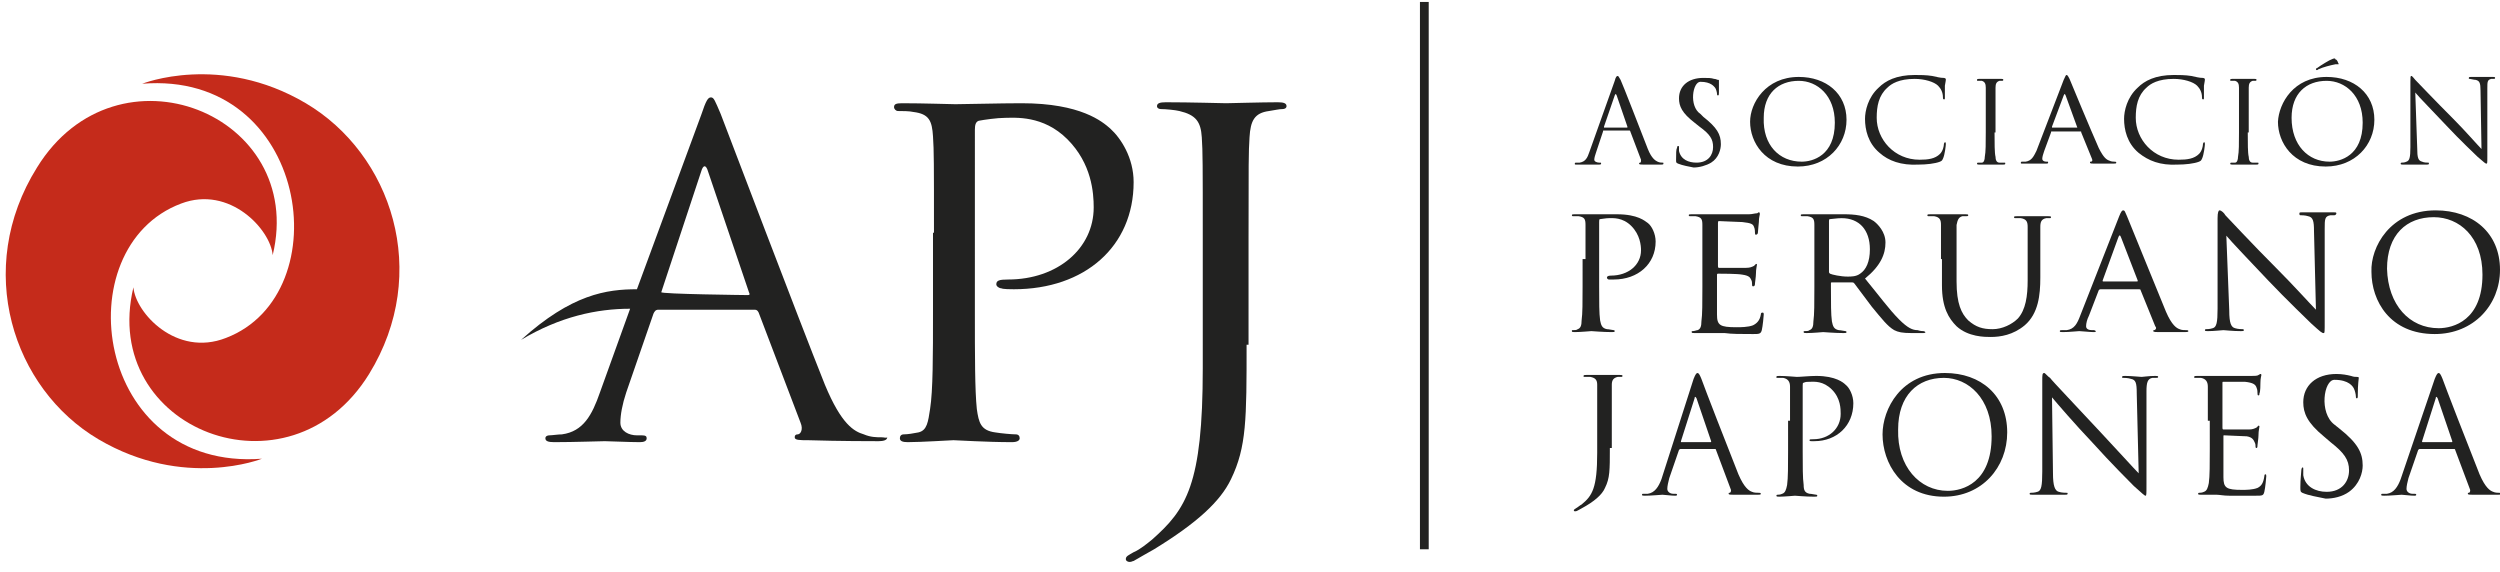 <?xml version="1.0" encoding="utf-8"?>
<!-- Generator: Adobe Illustrator 22.1.0, SVG Export Plug-In . SVG Version: 6.00 Build 0)  -->
<svg version="1.1" id="cursos" xmlns="http://www.w3.org/2000/svg" xmlns:xlink="http://www.w3.org/1999/xlink" x="0px" y="0px"
	 viewBox="0 0 256.7 58.7" style="enable-background:new 0 0 256.7 58.7;" xml:space="preserve">
<style type="text/css">
	.st0{fill:#222221;}
	.st1{fill:#C52B1B;}
</style>
<g>
	<rect x="145.8" y="0.2" class="st0" width="0.9" height="56.2"/>
	<path class="st0" d="M95.9,23.9c0-7.2,0-8.4-0.1-9.9c-0.1-1.6-0.4-2.3-2-2.5c-0.4-0.1-1.2-0.1-1.6-0.1c-0.2,0-0.4-0.2-0.4-0.4
		c0-0.3,0.2-0.4,0.8-0.4c2.2,0,5.1,0.1,5.5,0.1c1,0,4.6-0.1,6.8-0.1c6.1,0,8.3,1.9,9.1,2.6c1.1,1,2.4,3,2.4,5.5c0,6.6-5,11-12.3,11
		c-0.3,0-1.1,0-1.3-0.1c-0.2,0-0.5-0.2-0.5-0.4c0-0.4,0.3-0.5,1.2-0.5c5.1,0,8.8-3.2,8.8-7.4c0-1.5-0.2-4.5-2.7-7
		c-2.5-2.5-5.4-2.2-6.4-2.2c-0.8,0-2.2,0.2-2.7,0.3c-0.3,0.1-0.4,0.4-0.4,0.9V32c0,4.5,0,8.1,0.2,10c0.2,1.4,0.4,2.2,1.9,2.4
		c0.6,0.1,1.7,0.2,2.1,0.2c0.3,0,0.4,0.2,0.4,0.4c0,0.2-0.2,0.4-0.8,0.4c-2.6,0-5.7-0.2-6-0.2c-0.2,0-3.3,0.2-4.7,0.2
		c-0.5,0-0.8-0.1-0.8-0.4c0-0.2,0.1-0.4,0.4-0.4c0.4,0,1-0.1,1.5-0.2c0.9-0.2,1-1.1,1.2-2.4c0.3-1.9,0.3-5.5,0.3-10V23.9z"/>
	<path class="st0" d="M128,35.4c0,7.6,0,10.5-1.6,13.8c-1.1,2.3-3.5,4.5-7.9,7.2c-0.7,0.4-1.6,0.9-2.1,1.2c-0.1,0-0.2,0.1-0.4,0.1
		c-0.2,0-0.4-0.1-0.4-0.3c0-0.3,0.3-0.4,0.8-0.7c0.7-0.3,1.4-0.9,1.9-1.3c3.5-3.1,5.2-5.6,5.2-17.6V24.2c0-7.3,0-8.6-0.1-10.1
		c-0.1-1.6-0.6-2.3-2.3-2.7c-0.4-0.1-1.4-0.2-1.9-0.2c-0.2,0-0.4-0.1-0.4-0.3c0-0.3,0.3-0.4,0.9-0.4c2.5,0,5.9,0.1,6.2,0.1
		c0.3,0,3.7-0.1,5.3-0.1c0.6,0,0.9,0.1,0.9,0.4c0,0.2-0.2,0.3-0.4,0.3c-0.4,0-0.7,0.1-1.4,0.2c-1.5,0.2-1.9,1-2,2.7
		c-0.1,1.5-0.1,2.8-0.1,10.1V35.4z"/>
	<g>
		<path class="st0" d="M162.8,26.6c0-2.5,0-3,0-3.5c0-0.6-0.1-0.8-0.7-0.9c-0.1,0-0.4,0-0.6,0c-0.1,0-0.1-0.1-0.1-0.1
			c0-0.1,0.1-0.1,0.3-0.1c0.8,0,1.8,0,1.9,0c0.4,0,1.6,0,2.4,0c2.2,0,2.9,0.7,3.2,0.9c0.4,0.3,0.8,1.1,0.8,1.9
			c0,2.3-1.8,3.9-4.3,3.9c-0.1,0-0.4,0-0.5,0c-0.1,0-0.2-0.1-0.2-0.2c0-0.1,0.1-0.2,0.4-0.2c1.8,0,3.1-1.1,3.1-2.6
			c0-0.5-0.1-1.6-1-2.5c-0.9-0.9-1.9-0.8-2.3-0.8c-0.3,0-0.8,0.1-0.9,0.1c-0.1,0-0.1,0.1-0.1,0.3v6.6c0,1.6,0,2.8,0.1,3.5
			c0.1,0.5,0.2,0.8,0.7,0.9c0.2,0,0.6,0.1,0.7,0.1c0.1,0,0.1,0.1,0.1,0.1c0,0.1-0.1,0.1-0.3,0.1c-0.9,0-2-0.1-2.1-0.1
			c-0.1,0-1.1,0.1-1.7,0.1c-0.2,0-0.3,0-0.3-0.1c0-0.1,0-0.1,0.1-0.1c0.2,0,0.4,0,0.5-0.1c0.3-0.1,0.4-0.4,0.4-0.9
			c0.1-0.7,0.1-1.9,0.1-3.5V26.6z"/>
		<path class="st0" d="M174.8,26.6c0-2.5,0-3,0-3.5c0-0.6-0.1-0.8-0.7-0.9c-0.1,0-0.4,0-0.6,0c-0.1,0-0.1-0.1-0.1-0.1
			c0-0.1,0.1-0.1,0.3-0.1c0.8,0,1.8,0,1.9,0c0.1,0,3.6,0,4,0c0.3,0,0.6-0.1,0.8-0.1c0.1,0,0.1-0.1,0.2-0.1c0.1,0,0.1,0.1,0.1,0.2
			c0,0.1-0.1,0.3-0.1,0.8c0,0.1-0.1,0.9-0.1,1.1c0,0.1-0.1,0.2-0.2,0.2c-0.1,0-0.1-0.1-0.1-0.2c0-0.1,0-0.4-0.1-0.6
			c-0.1-0.3-0.3-0.4-1.2-0.5c-0.3,0-2.2-0.1-2.4-0.1c-0.1,0-0.1,0.1-0.1,0.2v4.4c0,0.1,0,0.2,0.1,0.2c0.2,0,2.4,0,2.8,0
			c0.4,0,0.6-0.1,0.8-0.2c0.1-0.1,0.2-0.2,0.2-0.2c0.1,0,0.1,0,0.1,0.1c0,0.1-0.1,0.4-0.1,0.9c0,0.3-0.1,0.9-0.1,1
			c0,0.1,0,0.3-0.2,0.3c-0.1,0-0.1-0.1-0.1-0.2c0-0.2,0-0.3-0.1-0.5c-0.1-0.2-0.2-0.4-0.9-0.5c-0.5-0.1-2.2-0.1-2.5-0.1
			c-0.1,0-0.1,0.1-0.1,0.1v1.3c0,0.6,0,2.4,0,2.8c0,1.1,0.3,1.3,2,1.3c0.4,0,1.2,0,1.7-0.2c0.4-0.2,0.7-0.5,0.8-1.1
			c0-0.2,0.1-0.2,0.2-0.2c0.1,0,0.1,0.1,0.1,0.2c0,0.1-0.1,1.2-0.2,1.6c-0.1,0.4-0.3,0.4-0.9,0.4c-1.3,0-2.2,0-2.9-0.1
			c-0.7,0-1.1,0-1.4,0c0,0-0.4,0-0.7,0c-0.3,0-0.7,0-1,0c-0.2,0-0.3,0-0.3-0.1c0-0.1,0-0.1,0.1-0.1c0.2,0,0.4-0.1,0.5-0.1
			c0.3-0.1,0.4-0.4,0.4-0.9c0.1-0.7,0.1-1.9,0.1-3.5V26.6z"/>
		<path class="st0" d="M186.3,26.6c0-2.5,0-3,0-3.5c0-0.6-0.1-0.8-0.7-0.9c-0.1,0-0.4,0-0.6,0c-0.1,0-0.1-0.1-0.1-0.1
			c0-0.1,0.1-0.1,0.3-0.1c0.8,0,1.9,0,2,0c0.2,0,1.6,0,2.1,0c1.1,0,2.2,0.1,3.1,0.7c0.4,0.3,1.2,1.1,1.2,2.2c0,1.2-0.5,2.4-2.1,3.7
			c1.4,1.7,2.5,3.2,3.5,4.2c0.9,0.9,1.4,1.1,1.9,1.1c0.3,0.1,0.5,0.1,0.6,0.1c0.1,0,0.2,0.1,0.2,0.1c0,0.1-0.1,0.1-0.4,0.1h-1
			c-1,0-1.4-0.1-1.8-0.3c-0.7-0.4-1.3-1.2-2.3-2.4c-0.7-0.9-1.4-1.9-1.8-2.4c-0.1-0.1-0.1-0.1-0.2-0.1l-2.1,0c-0.1,0-0.1,0-0.1,0.1
			v0.4c0,1.6,0,2.8,0.1,3.5c0.1,0.5,0.2,0.8,0.7,0.9c0.2,0,0.6,0.1,0.7,0.1c0.1,0,0.1,0.1,0.1,0.1c0,0.1-0.1,0.1-0.3,0.1
			c-0.9,0-2-0.1-2.1-0.1c0,0-1.1,0.1-1.7,0.1c-0.2,0-0.3,0-0.3-0.1c0-0.1,0-0.1,0.1-0.1c0.2,0,0.4,0,0.5-0.1
			c0.3-0.1,0.4-0.4,0.4-0.9c0.1-0.7,0.1-1.9,0.1-3.5V26.6z M187.8,27.9c0,0.1,0,0.1,0.1,0.2c0.2,0.1,1.1,0.3,1.8,0.3
			c0.4,0,0.9,0,1.3-0.3c0.6-0.4,1-1.2,1-2.5c0-2-1.1-3.2-2.9-3.2c-0.5,0-1,0.1-1.2,0.1c-0.1,0-0.1,0.1-0.1,0.2V27.9z"/>
		<path class="st0" d="M199.3,26.6c0-2.5,0-3,0-3.5c0-0.5-0.1-0.8-0.7-0.9c-0.1,0-0.4,0-0.6,0c-0.1,0-0.1-0.1-0.1-0.1
			c0-0.1,0.1-0.1,0.3-0.1c0.8,0,1.8,0,1.9,0c0.2,0,1.2,0,1.7,0c0.2,0,0.3,0,0.3,0.1c0,0.1-0.1,0.1-0.2,0.1c-0.1,0-0.2,0-0.4,0
			c-0.4,0.1-0.5,0.4-0.6,0.9c0,0.5,0,1,0,3.5v2.3c0,2.3,0.5,3.3,1.2,4c0.8,0.7,1.5,0.9,2.5,0.9c1,0,2-0.5,2.6-1.1
			c0.8-0.9,1-2.3,1-3.9v-2c0-2.5,0-3,0-3.5c0-0.5-0.1-0.8-0.7-0.9c-0.1,0-0.4,0-0.6,0c-0.1,0-0.1-0.1-0.1-0.1c0-0.1,0.1-0.1,0.3-0.1
			c0.7,0,1.7,0,1.8,0c0.1,0,0.9,0,1.4,0c0.2,0,0.3,0,0.3,0.1c0,0.1-0.1,0.1-0.1,0.1c-0.1,0-0.2,0-0.4,0c-0.5,0.1-0.6,0.4-0.6,0.9
			c0,0.5,0,1,0,3.5v1.7c0,1.8-0.2,3.7-1.6,4.9c-1.2,1-2.5,1.2-3.5,1.2c-0.6,0-2.3,0-3.5-1.1c-0.8-0.8-1.5-1.9-1.5-4.2V26.6z"/>
		<path class="st0" d="M217.6,22.2c0.2-0.5,0.3-0.6,0.4-0.6c0.2,0,0.2,0.2,0.4,0.6c0.3,0.7,3,7.4,4,9.8c0.6,1.4,1.1,1.7,1.4,1.8
			c0.2,0.1,0.5,0.1,0.7,0.1c0.1,0,0.2,0,0.2,0.1c0,0.1-0.2,0.1-0.4,0.1c-0.2,0-1.5,0-2.6,0c-0.3,0-0.6,0-0.6-0.1
			c0-0.1,0-0.1,0.1-0.1c0.1,0,0.3-0.2,0.1-0.4l-1.5-3.7c0-0.1-0.1-0.1-0.2-0.1h-3.9c-0.1,0-0.1,0-0.2,0.1l-1,2.6
			c-0.2,0.4-0.3,0.8-0.3,1.1c0,0.3,0.3,0.4,0.6,0.4h0.2c0.1,0,0.2,0.1,0.2,0.1c0,0.1-0.1,0.1-0.2,0.1c-0.4,0-1.3-0.1-1.5-0.1
			c-0.2,0-1,0.1-1.7,0.1c-0.2,0-0.3,0-0.3-0.1c0-0.1,0.1-0.1,0.2-0.1c0.1,0,0.4,0,0.5,0c0.8-0.1,1.1-0.7,1.4-1.5L217.6,22.2z
			 M219.4,28.9c0.1,0,0.1,0,0.1-0.1l-1.7-4.4c-0.1-0.3-0.2-0.3-0.3,0l-1.6,4.4c0,0.1,0,0.1,0.1,0.1H219.4z"/>
		<path class="st0" d="M228.9,31.9c0,1.3,0.2,1.7,0.6,1.8c0.3,0.1,0.7,0.1,0.8,0.1c0.1,0,0.1,0.1,0.1,0.1c0,0.1-0.1,0.1-0.3,0.1
			c-0.9,0-1.6-0.1-1.8-0.1c-0.2,0-0.9,0.1-1.6,0.1c-0.2,0-0.3,0-0.3-0.1c0-0.1,0.1-0.1,0.1-0.1c0.1,0,0.4,0,0.7-0.1
			c0.4-0.1,0.5-0.6,0.5-2v-9.3c0-0.6,0.1-0.8,0.2-0.8c0.2,0,0.5,0.3,0.6,0.5c0.3,0.3,2.7,2.9,5.3,5.5c1.7,1.7,3.4,3.6,4,4.2
			l-0.2-8.1c0-1-0.1-1.4-0.6-1.5c-0.3-0.1-0.7-0.1-0.8-0.1c-0.1,0-0.1-0.1-0.1-0.2c0-0.1,0.1-0.1,0.3-0.1c0.8,0,1.6,0,1.8,0
			c0.2,0,0.7,0,1.4,0c0.2,0,0.3,0,0.3,0.1c0,0.1-0.1,0.2-0.2,0.2c-0.1,0-0.2,0-0.4,0c-0.6,0.1-0.6,0.4-0.6,1.4l0,9.5
			c0,1.1,0,1.2-0.1,1.2c-0.2,0-0.3-0.1-1.3-1c-0.2-0.2-2.6-2.5-4.4-4.4c-1.9-2-3.8-4-4.3-4.6L228.9,31.9z"/>
		<path class="st0" d="M250.1,21.6c3.8,0,6.6,2.3,6.6,6.1c0,3.6-2.7,6.6-6.7,6.6c-4.6,0-6.5-3.4-6.5-6.4
			C243.4,25.4,245.4,21.6,250.1,21.6 M250.4,33.7c1.5,0,4.5-0.8,4.5-5.5c0-3.9-2.4-5.9-5-5.9c-2.8,0-4.8,1.8-4.8,5.3
			C245.2,31.3,247.4,33.7,250.4,33.7"/>
		<path class="st0" d="M165.3,46c0,2.3,0,3.1-0.5,4.1c-0.3,0.7-1.1,1.4-2.4,2.1c-0.2,0.1-0.5,0.3-0.6,0.3c0,0-0.1,0-0.1,0
			c0,0-0.1,0-0.1-0.1c0-0.1,0.1-0.1,0.2-0.2c0.2-0.1,0.4-0.3,0.6-0.4c1.1-0.9,1.6-1.7,1.6-5.3v-4c0-2.2,0-2.6,0-3
			c0-0.5-0.2-0.7-0.7-0.8c-0.1,0-0.4,0-0.6,0c-0.1,0-0.1,0-0.1-0.1c0-0.1,0.1-0.1,0.3-0.1c0.7,0,1.8,0,1.8,0c0.1,0,1.1,0,1.6,0
			c0.2,0,0.3,0,0.3,0.1c0,0.1-0.1,0.1-0.1,0.1c-0.1,0-0.2,0-0.4,0c-0.4,0.1-0.6,0.3-0.6,0.8c0,0.4,0,0.8,0,3V46z"/>
		<path class="st0" d="M173.9,38.9c0.2-0.5,0.3-0.6,0.4-0.6c0.1,0,0.2,0.1,0.4,0.6c0.2,0.6,2.8,7.3,3.8,9.8c0.6,1.4,1.1,1.7,1.4,1.8
			c0.2,0.1,0.5,0.1,0.7,0.1c0.1,0,0.2,0,0.2,0.1c0,0.1-0.1,0.1-0.3,0.1c-0.2,0-1.4,0-2.5,0c-0.3,0-0.5,0-0.5-0.1
			c0-0.1,0-0.1,0.1-0.1c0.1,0,0.2-0.2,0.1-0.4l-1.5-4c0-0.1-0.1-0.1-0.1-0.1h-3.5c-0.1,0-0.1,0-0.2,0.1l-1,2.9
			c-0.1,0.4-0.2,0.8-0.2,1.1c0,0.3,0.3,0.5,0.6,0.5h0.2c0.1,0,0.2,0,0.2,0.1c0,0.1-0.1,0.1-0.2,0.1c-0.4,0-1.1-0.1-1.3-0.1
			c-0.2,0-1.1,0.1-1.8,0.1c-0.2,0-0.3,0-0.3-0.1c0-0.1,0.1-0.1,0.1-0.1c0.1,0,0.3,0,0.5,0c0.7-0.1,1.1-0.7,1.4-1.5L173.9,38.9z
			 M175.6,45.4c0.1,0,0.1,0,0.1-0.1l-1.5-4.4c-0.1-0.2-0.2-0.2-0.2,0l-1.4,4.4c0,0.1,0,0.1,0,0.1H175.6z"/>
		<path class="st0" d="M183.8,43.2c0-2.5,0-3,0-3.5c0-0.5-0.2-0.8-0.7-0.9c-0.1,0-0.4,0-0.6,0c-0.1,0-0.1,0-0.1-0.1
			c0-0.1,0.1-0.1,0.3-0.1c0.7,0,1.7,0.1,1.8,0.1c0.4,0,1.3-0.1,2-0.1c2,0,2.8,0.7,3,0.9c0.4,0.3,0.8,1.1,0.8,1.9
			c0,2.3-1.7,3.9-4,3.9c-0.1,0-0.3,0-0.3,0c-0.1,0-0.2,0-0.2-0.1c0-0.1,0.1-0.1,0.4-0.1c1.6,0,2.8-1.1,2.8-2.6c0-0.5,0-1.6-0.9-2.5
			c-0.9-0.9-1.8-0.8-2.2-0.8c-0.3,0-0.5,0-0.7,0.1c-0.1,0-0.1,0.1-0.1,0.3v6.7c0,1.6,0,2.8,0.1,3.5c0,0.5,0.1,0.8,0.6,0.9
			c0.2,0,0.6,0.1,0.7,0.1c0.1,0,0.1,0.1,0.1,0.1c0,0.1-0.1,0.1-0.3,0.1c-0.9,0-1.9-0.1-2-0.1c0,0-1.1,0.1-1.6,0.1
			c-0.2,0-0.3,0-0.3-0.1c0,0,0-0.1,0.1-0.1c0.1,0,0.3,0,0.5-0.1c0.3-0.1,0.4-0.4,0.5-0.9c0.1-0.7,0.1-2,0.1-3.5V43.2z"/>
		<path class="st0" d="M199.7,38.3c3.7,0,6.4,2.3,6.4,6.1c0,3.6-2.6,6.6-6.5,6.6c-4.4,0-6.3-3.5-6.3-6.4
			C193.3,42,195.2,38.3,199.7,38.3 M200,50.4c1.5,0,4.5-0.8,4.5-5.6c0-3.9-2.4-6-4.9-6c-2.7,0-4.7,1.8-4.7,5.3
			C194.8,47.9,197.1,50.4,200,50.4"/>
		<path class="st0" d="M210.8,48.6c0,1.3,0.2,1.8,0.6,1.9c0.3,0.1,0.7,0.1,0.8,0.1c0.1,0,0.1,0,0.1,0.1c0,0.1-0.1,0.1-0.3,0.1
			c-0.9,0-1.6,0-1.7,0c-0.1,0-0.8,0-1.6,0c-0.2,0-0.3,0-0.3-0.1c0-0.1,0.1-0.1,0.1-0.1c0.1,0,0.4,0,0.7-0.1c0.4-0.1,0.5-0.6,0.5-2.1
			l0-9.3c0-0.6,0-0.8,0.2-0.8c0.1,0,0.4,0.4,0.6,0.5c0.2,0.3,2.7,2.9,5.2,5.6c1.6,1.7,3.4,3.7,3.9,4.2l-0.2-8.2
			c0-1.1-0.1-1.4-0.6-1.5c-0.3-0.1-0.7-0.1-0.8-0.1c-0.1,0-0.1,0-0.1-0.1c0-0.1,0.1-0.1,0.3-0.1c0.7,0,1.5,0.1,1.7,0.1
			c0.2,0,0.7-0.1,1.4-0.1c0.2,0,0.3,0,0.3,0.1c0,0.1-0.1,0.1-0.2,0.1c-0.1,0-0.2,0-0.4,0c-0.5,0.1-0.6,0.5-0.6,1.4l0,9.5
			c0,1.1,0,1.2-0.1,1.2c-0.1,0-0.3-0.2-1.2-1c-0.2-0.2-2.5-2.5-4.2-4.4c-1.9-2-3.7-4.1-4.2-4.7L210.8,48.6z"/>
		<path class="st0" d="M226.7,43.2c0-2.5,0-3,0-3.5c0-0.5-0.2-0.8-0.7-0.9c-0.1,0-0.4,0-0.6,0c-0.1,0-0.1,0-0.1-0.1
			c0-0.1,0.1-0.1,0.3-0.1c0.4,0,0.8,0,1.2,0l0.7,0c0.1,0,3.3,0,3.7,0c0.3,0,0.6,0,0.7-0.1c0.1,0,0.1-0.1,0.2-0.1
			c0.1,0,0.1,0.1,0.1,0.1c0,0.1-0.1,0.3-0.1,0.8c0,0.2,0,0.9-0.1,1.1c0,0.1,0,0.2-0.1,0.2c-0.1,0-0.1-0.1-0.1-0.2
			c0-0.1,0-0.4-0.1-0.6c-0.1-0.3-0.3-0.5-1.2-0.6c-0.3,0-2,0-2.2,0c-0.1,0-0.1,0-0.1,0.2v4.5c0,0.1,0,0.2,0.1,0.2c0.2,0,2.2,0,2.6,0
			c0.4,0,0.6-0.1,0.8-0.2c0.1-0.1,0.2-0.2,0.2-0.2c0,0,0.1,0,0.1,0.1c0,0.1-0.1,0.4-0.1,0.9c0,0.3-0.1,0.9-0.1,1
			c0,0.1,0,0.3-0.1,0.3c-0.1,0-0.1-0.1-0.1-0.1c0-0.2,0-0.3-0.1-0.5c-0.1-0.2-0.2-0.5-0.8-0.6c-0.4,0-2-0.1-2.3-0.1
			c-0.1,0-0.1,0-0.1,0.1v1.4c0,0.6,0,2.4,0,2.8c0,1.1,0.3,1.3,1.9,1.3c0.4,0,1.1,0,1.6-0.2c0.4-0.2,0.6-0.5,0.7-1.2
			c0-0.2,0.1-0.2,0.1-0.2c0.1,0,0.1,0.1,0.1,0.2c0,0.1-0.1,1.2-0.2,1.6c-0.1,0.4-0.2,0.4-0.9,0.4c-1.2,0-2.1,0-2.7,0
			c-0.6,0-1-0.1-1.3-0.1c0,0-0.3,0-0.7,0c-0.3,0-0.7,0-0.9,0c-0.2,0-0.3,0-0.3-0.1c0,0,0-0.1,0.1-0.1c0.1,0,0.3,0,0.5-0.1
			c0.3-0.1,0.4-0.4,0.5-0.9c0.1-0.7,0.1-2,0.1-3.5V43.2z"/>
		<path class="st0" d="M236.4,50.6c-0.2-0.1-0.2-0.2-0.2-0.6c0-0.8,0.1-1.5,0.1-1.7c0-0.2,0.1-0.3,0.1-0.3c0.1,0,0.1,0,0.1,0.2
			c0,0.1,0,0.4,0,0.6c0.2,1.2,1.3,1.7,2.4,1.7c1.6,0,2.3-1.1,2.3-2.2c0-1.1-0.5-1.8-1.9-2.9l-0.7-0.6c-1.7-1.4-2.1-2.4-2.1-3.5
			c0-1.7,1.3-2.9,3.4-2.9c0.6,0,1.1,0.1,1.5,0.2c0.3,0.1,0.4,0.1,0.6,0.1c0.1,0,0.2,0,0.2,0.1c0,0.1-0.1,0.6-0.1,1.7
			c0,0.3,0,0.4-0.1,0.4c-0.1,0-0.1-0.1-0.1-0.2c0-0.2-0.1-0.6-0.2-0.8c-0.1-0.2-0.5-0.9-2-0.9c-1.1,0-1.6,3.4,0,4.6l0.5,0.4
			c1.9,1.5,2.4,2.5,2.4,3.8c0,0.7-0.3,1.9-1.4,2.7c-0.7,0.5-1.6,0.7-2.4,0.7C237.9,51,237.1,50.9,236.4,50.6"/>
		<path class="st0" d="M250,38.9c0.2-0.5,0.3-0.6,0.4-0.6c0.1,0,0.2,0.1,0.4,0.6c0.2,0.6,2.8,7.3,3.8,9.8c0.6,1.4,1.1,1.7,1.4,1.8
			c0.2,0.1,0.5,0.1,0.6,0.1c0.1,0,0.2,0,0.2,0.1c0,0.1-0.1,0.1-0.3,0.1c-0.2,0-1.4,0-2.6,0c-0.3,0-0.5,0-0.5-0.1
			c0-0.1,0-0.1,0.1-0.1c0.1,0,0.2-0.2,0.1-0.4l-1.5-4c0-0.1-0.1-0.1-0.1-0.1h-3.5c-0.1,0-0.1,0-0.2,0.1l-1,2.9
			c-0.1,0.4-0.2,0.8-0.2,1.1c0,0.3,0.3,0.5,0.6,0.5h0.2c0.1,0,0.2,0,0.2,0.1c0,0.1-0.1,0.1-0.2,0.1c-0.4,0-1.1-0.1-1.3-0.1
			c-0.2,0-1.1,0.1-1.8,0.1c-0.2,0-0.3,0-0.3-0.1c0-0.1,0.1-0.1,0.1-0.1c0.1,0,0.3,0,0.5,0c0.7-0.1,1.1-0.7,1.4-1.5L250,38.9z
			 M251.7,45.4c0.1,0,0.1,0,0.1-0.1l-1.5-4.4c-0.1-0.2-0.2-0.2-0.2,0l-1.4,4.4c0,0.1,0,0.1,0.1,0.1H251.7z"/>
		<g>
			<path class="st0" d="M211.9,8.2c0.2-0.4,0.2-0.5,0.3-0.5c0.1,0,0.2,0.2,0.3,0.4c0.2,0.5,2.2,5.3,3,7.1c0.5,1,0.8,1.2,1.1,1.3
				c0.2,0.1,0.4,0.1,0.5,0.1c0.1,0,0.2,0,0.2,0.1c0,0.1-0.1,0.1-0.3,0.1c-0.2,0-1.1,0-2,0c-0.2,0-0.4,0-0.4-0.1c0-0.1,0-0.1,0.1-0.1
				c0.1,0,0.2-0.1,0.1-0.3l-1.1-2.7c0-0.1,0-0.1-0.1-0.1h-2.9c-0.1,0-0.1,0-0.1,0.1l-0.7,1.9c-0.1,0.3-0.2,0.6-0.2,0.8
				c0,0.2,0.2,0.3,0.4,0.3h0.1c0.1,0,0.1,0,0.1,0.1c0,0.1-0.1,0.1-0.2,0.1c-0.3,0-1,0-1.1,0c-0.1,0-0.8,0-1.3,0
				c-0.2,0-0.2,0-0.2-0.1c0-0.1,0.1-0.1,0.1-0.1c0.1,0,0.3,0,0.4,0c0.6-0.1,0.8-0.5,1.1-1.1L211.9,8.2z M213.3,13.1
				C213.4,13.1,213.4,13.1,213.3,13.1l-1.2-3.3c-0.1-0.2-0.1-0.2-0.2,0l-1.2,3.2c0,0.1,0,0.1,0,0.1H213.3z"/>
			<path class="st0" d="M184.7,7.9c2.8,0,4.9,1.7,4.9,4.4c0,2.6-2,4.8-5,4.8c-3.4,0-4.9-2.5-4.9-4.6C179.7,10.6,181.3,7.9,184.7,7.9
				 M185,16.6c1.1,0,3.4-0.6,3.4-4c0-2.8-1.8-4.3-3.7-4.3c-2.1,0-3.6,1.3-3.6,3.8C181,14.9,182.7,16.6,185,16.6"/>
			<path class="st0" d="M165.8,8.3c0.1-0.4,0.2-0.5,0.3-0.5c0.1,0,0.1,0.1,0.3,0.4c0.2,0.4,2.1,5.3,2.8,7.1c0.4,1,0.8,1.2,1,1.3
				c0.2,0.1,0.4,0.1,0.5,0.1c0.1,0,0.1,0,0.1,0.1c0,0.1-0.1,0.1-0.2,0.1c-0.2,0-1.1,0-1.9,0c-0.2,0-0.4,0-0.4-0.1c0,0,0-0.1,0.1-0.1
				c0.1,0,0.1-0.1,0.1-0.3l-1.1-2.9c0,0,0-0.1-0.1-0.1h-2.6c-0.1,0-0.1,0-0.1,0.1l-0.7,2.1c-0.1,0.3-0.2,0.6-0.2,0.8
				c0,0.2,0.3,0.3,0.5,0.3h0.1c0.1,0,0.1,0,0.1,0.1c0,0.1-0.1,0.1-0.2,0.1c-0.3,0-0.8,0-0.9,0c-0.1,0-0.8,0-1.4,0
				c-0.2,0-0.2,0-0.2-0.1c0,0,0-0.1,0.1-0.1c0.1,0,0.3,0,0.4,0c0.6-0.1,0.8-0.5,1-1.1L165.8,8.3z M167.1,13
				C167.1,13,167.1,13,167.1,13L166,9.8c-0.1-0.2-0.1-0.2-0.2,0l-1.1,3.2c0,0.1,0,0.1,0,0.1H167.1z"/>
			<path class="st0" d="M248.2,15.2c0,1,0.1,1.3,0.5,1.4c0.2,0.1,0.5,0.1,0.6,0.1c0.1,0,0.1,0,0.1,0.1c0,0.1-0.1,0.1-0.2,0.1
				c-0.7,0-1.2,0-1.3,0c-0.1,0-0.6,0-1.2,0c-0.1,0-0.2,0-0.2-0.1c0,0,0-0.1,0.1-0.1c0.1,0,0.3,0,0.5-0.1c0.3-0.1,0.4-0.4,0.4-1.5
				l0-6.7c0-0.5,0-0.6,0.1-0.6c0.1,0,0.3,0.3,0.4,0.4c0.2,0.2,2,2.1,3.9,4c1.2,1.2,2.5,2.7,2.9,3.1l-0.1-6c0-0.8-0.1-1-0.5-1.1
				c-0.2,0-0.5-0.1-0.6-0.1c-0.1,0-0.1,0-0.1-0.1c0-0.1,0.1-0.1,0.2-0.1c0.5,0,1.1,0,1.3,0c0.1,0,0.5,0,1,0c0.1,0,0.2,0,0.2,0.1
				c0,0,0,0.1-0.1,0.1c-0.1,0-0.1,0-0.3,0c-0.4,0.1-0.4,0.3-0.4,1l0,6.9c0,0.8,0,0.8-0.1,0.8c-0.1,0-0.2-0.1-0.9-0.7
				c-0.1-0.1-1.9-1.8-3.2-3.2c-1.4-1.5-2.8-2.9-3.2-3.4L248.2,15.2z"/>
			<path class="st0" d="M172.3,16.8c-0.2-0.1-0.2-0.1-0.2-0.4c0-0.6,0-1.1,0.1-1.2c0-0.1,0-0.2,0.1-0.2c0.1,0,0.1,0,0.1,0.1
				c0,0.1,0,0.3,0,0.4c0.2,0.9,1,1.2,1.8,1.2c1.2,0,1.7-0.8,1.7-1.6c0-0.8-0.3-1.3-1.4-2.1l-0.5-0.4c-1.3-1-1.6-1.7-1.6-2.5
				c0-1.3,1-2.1,2.5-2.1c0.5,0,0.8,0,1.1,0.1c0.2,0,0.3,0.1,0.4,0.1c0.1,0,0.1,0,0.1,0.1c0,0.1,0,0.4,0,1.2c0,0.2,0,0.3-0.1,0.3
				c-0.1,0-0.1-0.1-0.1-0.2c0-0.1-0.1-0.5-0.2-0.6c-0.1-0.1-0.4-0.6-1.5-0.6c-0.8,0-1.2,2.5,0,3.3l0.3,0.3c1.4,1.1,1.8,1.8,1.8,2.8
				c0,0.5-0.2,1.4-1,1.9c-0.5,0.3-1.2,0.5-1.8,0.5C173.4,17.1,172.8,17,172.3,16.8"/>
			<path class="st0" d="M193,15.7c-1.2-1-1.5-2.4-1.5-3.5c0-0.8,0.3-2.2,1.4-3.2c0.7-0.7,1.8-1.3,3.7-1.3c0.5,0,1.2,0,1.8,0.1
				c0.5,0.1,0.8,0.2,1.2,0.2c0.1,0,0.2,0.1,0.2,0.1c0,0.1,0,0.2-0.1,0.7c0,0.4,0,1,0,1.2c0,0.2,0,0.2-0.1,0.2
				c-0.1,0-0.1-0.1-0.1-0.2c0-0.5-0.2-0.9-0.5-1.2c-0.4-0.4-1.4-0.7-2.4-0.7c-1.6,0-2.4,0.5-2.8,0.9c-0.9,0.8-1.1,1.9-1.1,3.1
				c0,2.2,1.8,4.3,4.4,4.3c0.9,0,1.6-0.1,2.1-0.6c0.3-0.3,0.4-0.8,0.4-1c0-0.1,0.1-0.2,0.1-0.2c0.1,0,0.1,0.1,0.1,0.2
				c0,0.1-0.1,1.1-0.3,1.5c-0.1,0.2-0.1,0.2-0.3,0.3c-0.5,0.2-1.4,0.3-2.2,0.3C195.2,17,193.9,16.5,193,15.7"/>
			<path class="st0" d="M219.6,15.7c-1.2-1-1.5-2.4-1.5-3.5c0-0.8,0.3-2.2,1.4-3.2c0.7-0.7,1.8-1.3,3.7-1.3c0.5,0,1.2,0,1.8,0.1
				c0.5,0.1,0.8,0.2,1.2,0.2c0.1,0,0.2,0.1,0.2,0.1c0,0.1,0,0.2-0.1,0.7c0,0.4,0,1,0,1.2c0,0.2,0,0.2-0.1,0.2
				c-0.1,0-0.1-0.1-0.1-0.2c0-0.5-0.2-0.9-0.5-1.2c-0.4-0.4-1.4-0.7-2.4-0.7c-1.6,0-2.4,0.5-2.8,0.9c-0.9,0.8-1.1,1.9-1.1,3.1
				c0,2.2,1.8,4.3,4.4,4.3c0.9,0,1.6-0.1,2.1-0.6c0.3-0.3,0.4-0.8,0.4-1c0-0.1,0.1-0.2,0.1-0.2c0.1,0,0.1,0.1,0.1,0.2
				c0,0.1-0.1,1.1-0.3,1.5c-0.1,0.2-0.1,0.2-0.3,0.3c-0.5,0.2-1.4,0.3-2.2,0.3C221.8,17,220.6,16.5,219.6,15.7"/>
			<path class="st0" d="M204.8,13.6c0,1.1,0,2.1,0.1,2.5c0,0.3,0.1,0.6,0.4,0.6c0.2,0,0.4,0,0.5,0c0.1,0,0.1,0,0.1,0.1
				c0,0.1-0.1,0.1-0.2,0.1c-0.6,0-1.4,0-1.4,0c-0.1,0-0.8,0-1.1,0c-0.1,0-0.2,0-0.2-0.1c0,0,0-0.1,0.1-0.1c0.1,0,0.2,0,0.4,0
				c0.2,0,0.3-0.3,0.3-0.6c0.1-0.5,0.1-1.4,0.1-2.5v-2.1c0-1.8,0-2.2,0-2.5c0-0.4-0.1-0.6-0.4-0.7c-0.1,0-0.3,0-0.4,0
				c-0.1,0-0.1,0-0.1-0.1c0-0.1,0.1-0.1,0.2-0.1c0.4,0,1.1,0,1.2,0c0.1,0,0.8,0,1.1,0c0.1,0,0.2,0,0.2,0.1c0,0,0,0.1-0.1,0.1
				c-0.1,0-0.1,0-0.3,0c-0.3,0.1-0.4,0.3-0.4,0.7c0,0.4,0,0.7,0,2.5V13.6z"/>
			<path class="st0" d="M230.8,13.6c0,1.1,0,2.1,0.1,2.5c0,0.3,0.1,0.6,0.4,0.6c0.2,0,0.4,0,0.5,0c0.1,0,0.1,0,0.1,0.1
				c0,0.1-0.1,0.1-0.2,0.1c-0.6,0-1.4,0-1.4,0c-0.1,0-0.8,0-1.1,0c-0.1,0-0.2,0-0.2-0.1c0,0,0-0.1,0.1-0.1c0.1,0,0.2,0,0.4,0
				c0.2,0,0.3-0.3,0.3-0.6c0.1-0.5,0.1-1.4,0.1-2.5v-2.1c0-1.8,0-2.2,0-2.5c0-0.4-0.1-0.6-0.4-0.7c-0.1,0-0.3,0-0.4,0
				c-0.1,0-0.1,0-0.1-0.1c0-0.1,0.1-0.1,0.2-0.1c0.4,0,1.1,0,1.2,0c0.1,0,0.8,0,1.1,0c0.1,0,0.2,0,0.2,0.1c0,0,0,0.1-0.1,0.1
				c-0.1,0-0.1,0-0.3,0c-0.3,0.1-0.4,0.3-0.4,0.7c0,0.4,0,0.7,0,2.5V13.6z"/>
			<g>
				<path class="st0" d="M238.9,7.9c2.8,0,4.9,1.7,4.9,4.4c0,2.6-2,4.8-5,4.8c-3.4,0-4.9-2.5-4.9-4.6C234,10.6,235.5,7.9,238.9,7.9
					 M239.2,16.6c1.1,0,3.4-0.6,3.4-4c0-2.8-1.8-4.3-3.7-4.3c-2.1,0-3.6,1.3-3.6,3.8C235.3,14.9,237,16.6,239.2,16.6"/>
				<path class="st0" d="M240.1,6.5c0.1,0.1,0,0.1,0,0.1c0,0-0.1,0-0.3,0c-0.5,0.1-1.3,0.3-1.7,0.5c-0.1,0-0.1,0.1-0.2,0.1
					c0,0-0.1,0-0.1-0.1c0,0,0-0.1,0.1-0.1c0.4-0.3,1.4-0.9,1.5-0.9c0.2-0.1,0.3-0.1,0.3-0.1c0,0,0.1,0,0.1,0.1
					C239.9,6.1,240,6.2,240.1,6.5"/>
			</g>
		</g>
	</g>
	<g>
		<path class="st1" d="M26.9,47.1c0,0-8,3.2-16.8-2S-2.7,27.6,3.8,17.2c8.2-13.3,27.7-5.5,24.2,9c-0.2-2.6-4.4-7.2-9.4-5.3
			C6.6,25.4,9.7,48.4,26.9,47.1z"/>
		<path class="st1" d="M14.6,8.6c0,0,8-3.2,16.8,2S44.3,28,37.9,38.4c-8.2,13.3-27.7,5.7-24.2-8.9c0.2,2.6,4.4,7.2,9.5,5.2
			C35,30.2,31.7,7.2,14.6,8.6z"/>
	</g>
	<path class="st0" d="M90.5,44.9c-0.5,0-1.1,0-1.8-0.3c-1-0.3-2.3-1-4-5.1c-2.8-7-10-26-10.7-27.8c-0.6-1.4-0.7-1.7-1-1.7
		c-0.3,0-0.5,0.3-1,1.8l-6.6,17.9c-3.1,0-6.7,0.5-11.9,5.2c4-2.4,7.8-3.2,11.2-3.2l-3.1,8.6c-0.8,2.3-1.7,4-3.9,4.3
		c-0.4,0-1,0.1-1.3,0.1c-0.2,0-0.4,0.1-0.4,0.3c0,0.3,0.3,0.4,0.9,0.4c2.1,0,4.7-0.1,5.2-0.1c0.5,0,2.5,0.1,3.6,0.1
		c0.4,0,0.7-0.1,0.7-0.4c0-0.2-0.1-0.3-0.5-0.3h-0.5c-0.8,0-1.7-0.4-1.7-1.3c0-0.8,0.2-1.9,0.6-3.1l2.8-8.1c0.1-0.2,0.2-0.4,0.5-0.4
		h9.9c0.2,0,0.3,0.1,0.4,0.3l4.3,11.3c0.3,0.7,0,1.2-0.3,1.2c-0.2,0-0.3,0.1-0.3,0.3c0,0.3,0.5,0.3,1.4,0.3c3.2,0.1,6.5,0.1,7.2,0.1
		c0.5,0,0.9-0.1,0.9-0.4C91,45,90.8,44.9,90.5,44.9z M76.8,30.3c0,0-9-0.1-8.9-0.3l4.1-12.4c0.2-0.7,0.5-0.7,0.7,0L76.9,30
		C77,30.2,77,30.3,76.8,30.3z"/>
</g>
</svg>
